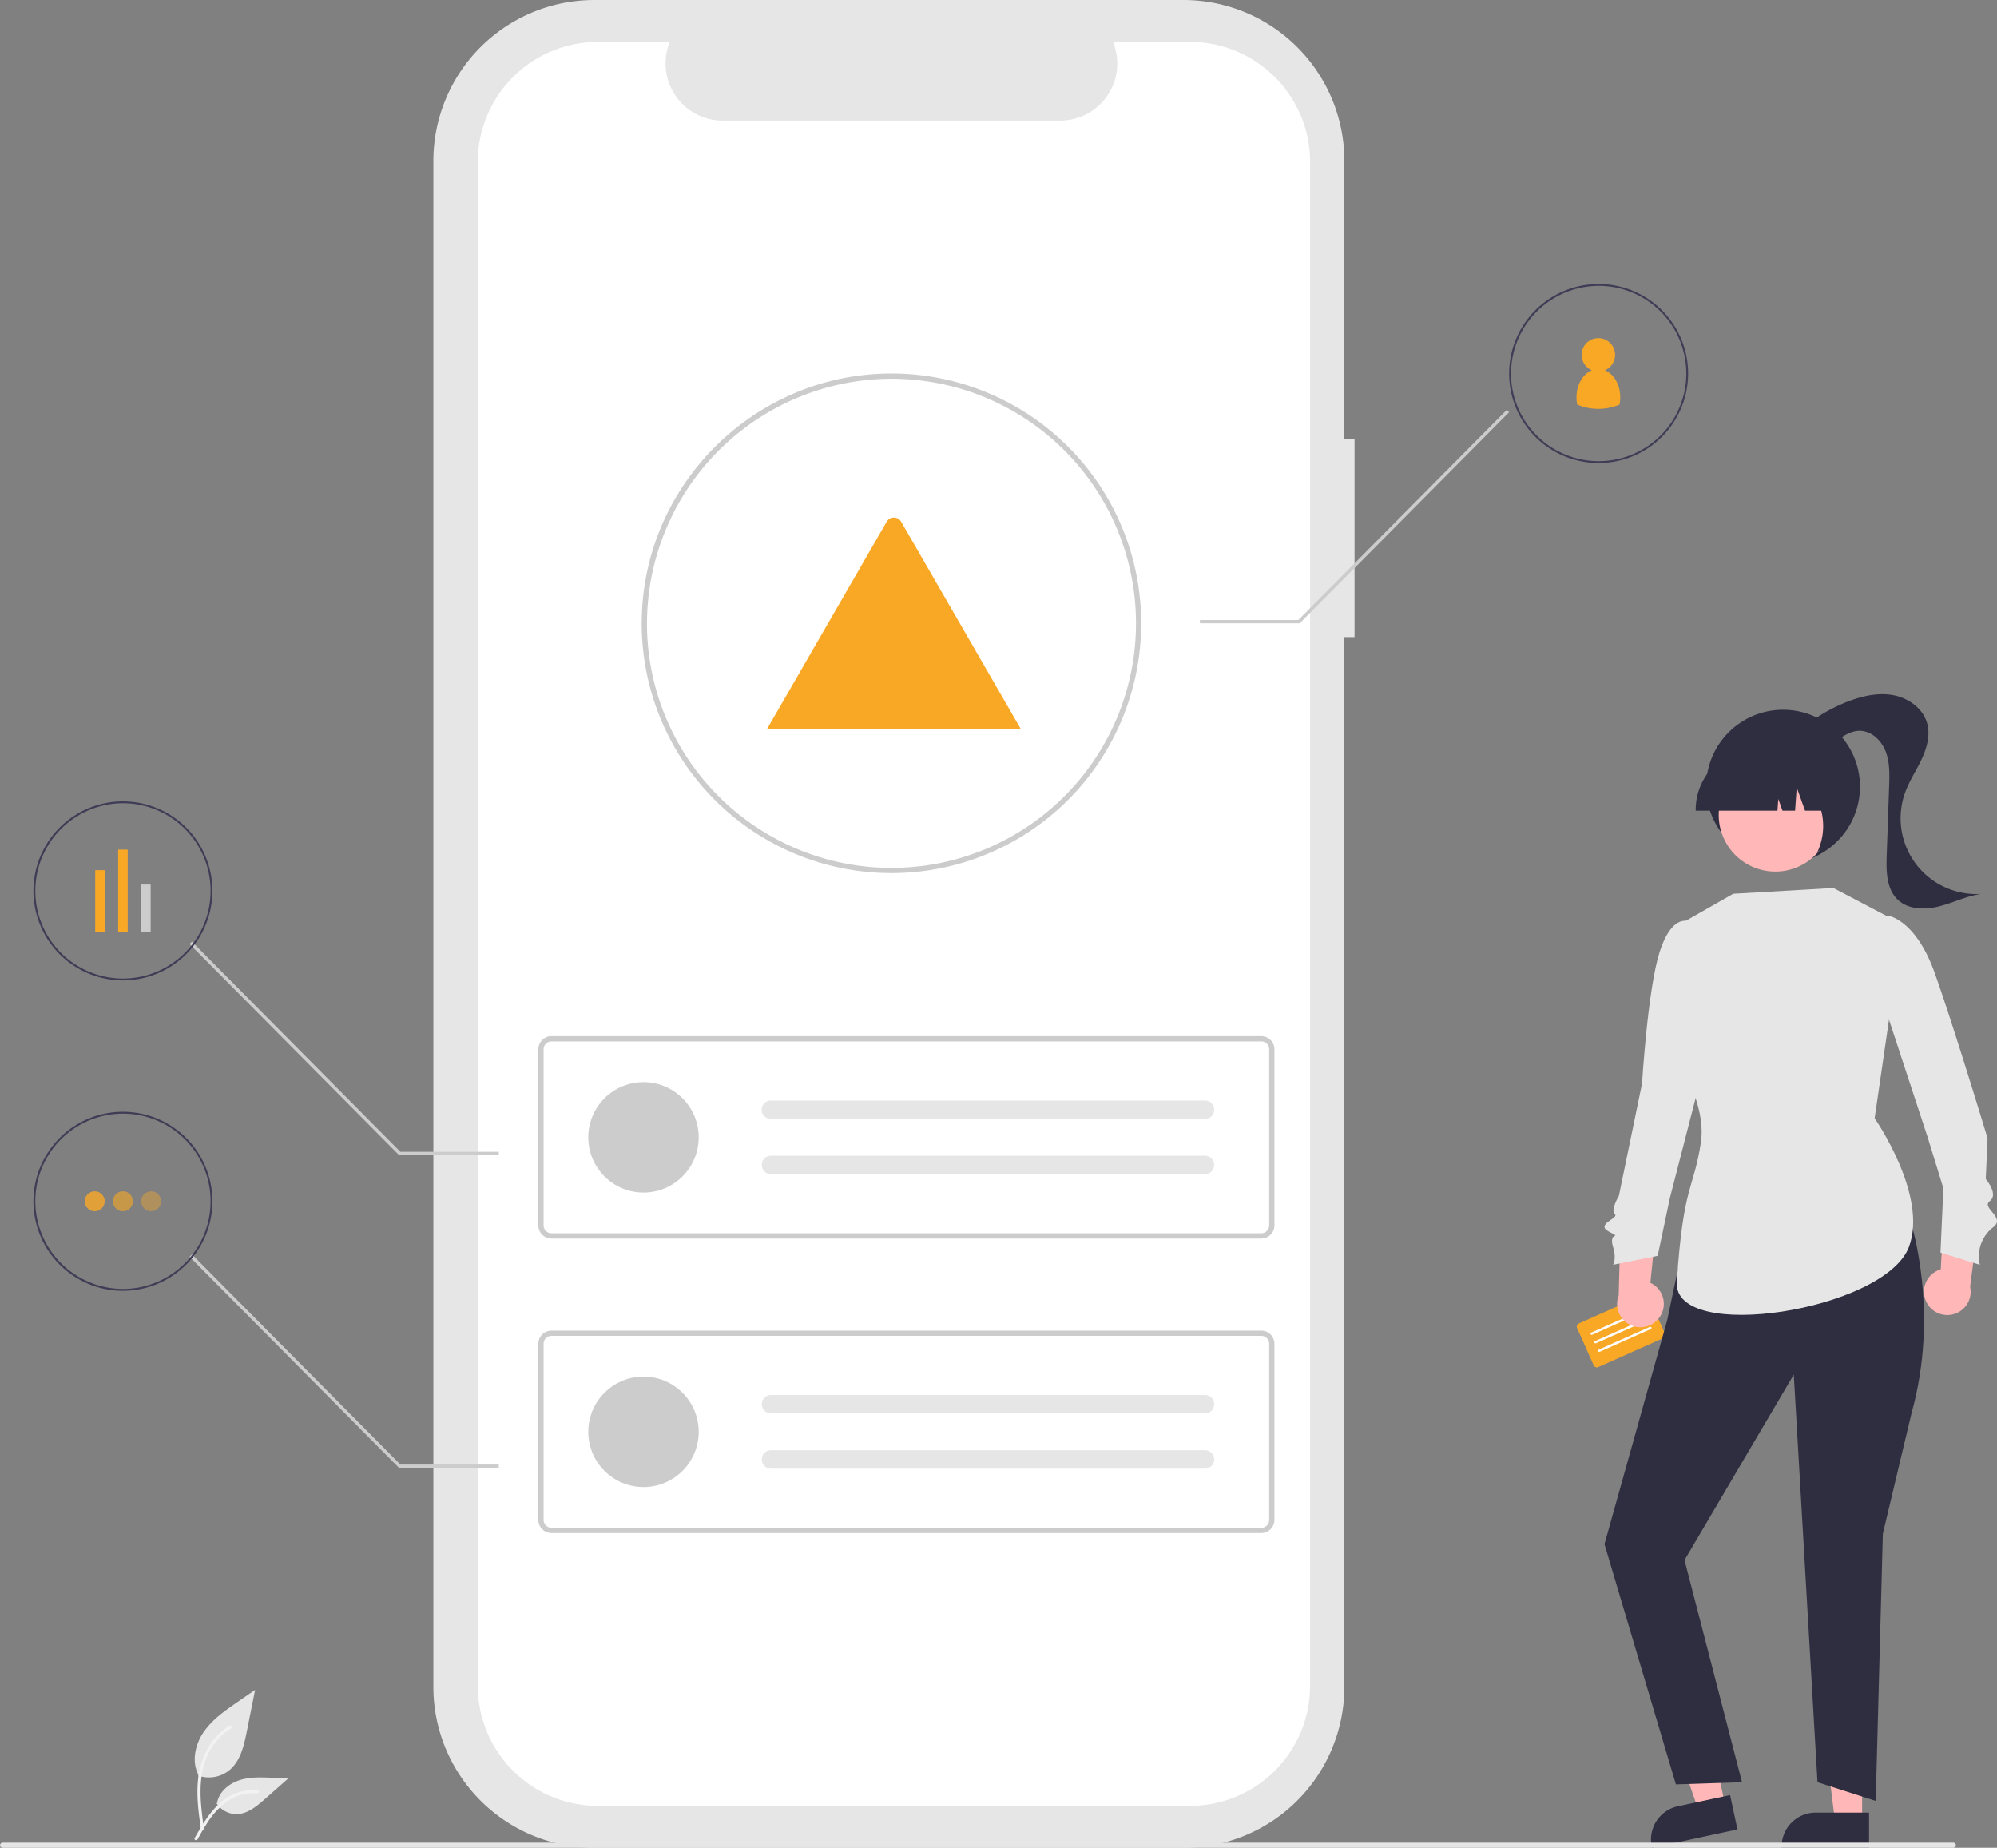 <svg xmlns="http://www.w3.org/2000/svg" xmlns:xlink="http://www.w3.org/1999/xlink" width="786.714" height="727.778" viewBox="0 0 786.714 727.778"><rect x="0" y="0" width="786.714" height="727.778" fill="#808080" stroke="none"/><g id="Group_89" data-name="Group 89" transform="translate(-247.83 -75.611)"><path id="Path_1321-270" data-name="Path 1321" d="M939.7,235.558h-4V126.013a63.4,63.4,0,0,0-63.4-63.4H640.213a63.4,63.4,0,0,0-63.4,63.4V726.987a63.4,63.4,0,0,0,63.4,63.4H872.3a63.4,63.4,0,0,0,63.4-63.4V313.534h4Z" transform="translate(-158.255 13)" fill="#e6e6e6"></path><path id="Path_1322-271" data-name="Path 1322" d="M874.858,79.106H844.563A22.495,22.495,0,0,1,823.735,110.1H690.776a22.495,22.495,0,0,1-20.827-30.991h-28.3a47.348,47.348,0,0,0-47.348,47.348V726.546a47.348,47.348,0,0,0,47.348,47.348h233.2a47.348,47.348,0,0,0,47.348-47.348h0V126.454a47.348,47.348,0,0,0-47.348-47.348Z" transform="translate(-158.255 13)" fill="#fff"></path><path id="Path_39-272" data-name="Path 39" d="M902.962,550.43H623.343a5.184,5.184,0,0,1-5.178-5.178V475.891a5.184,5.184,0,0,1,5.178-5.178H902.962a5.184,5.184,0,0,1,5.178,5.178v69.362A5.184,5.184,0,0,1,902.962,550.43ZM623.343,472.784a3.11,3.11,0,0,0-3.107,3.107v69.362a3.11,3.11,0,0,0,3.107,3.107H902.962a3.11,3.11,0,0,0,3.107-3.107V475.891a3.11,3.11,0,0,0-3.107-3.107Z" transform="translate(-158.255 13)" fill="#ccc"></path><circle id="Ellipse_5" data-name="Ellipse 5" cx="21.748" cy="21.748" r="21.748" transform="translate(479.586 501.822)" fill="#ccc"></circle><path id="Path_40-273" data-name="Path 40" d="M709.817,496.073a3.625,3.625,0,1,0,0,7.249H880.7a3.625,3.625,0,1,0,.119-7.249h-171Z" transform="translate(-158.255 13)" fill="#e6e6e6"></path><path id="Path_41-274" data-name="Path 41" d="M709.817,517.821a3.625,3.625,0,1,0,0,7.25H880.7a3.625,3.625,0,1,0,.119-7.249h-171Z" transform="translate(-158.255 13)" fill="#e6e6e6"></path><path id="Path_42-275" data-name="Path 42" d="M902.962,666.42H623.343a5.184,5.184,0,0,1-5.178-5.178V591.881a5.184,5.184,0,0,1,5.178-5.178H902.962a5.184,5.184,0,0,1,5.178,5.178v69.362a5.184,5.184,0,0,1-5.178,5.177ZM623.343,588.774a3.11,3.11,0,0,0-3.107,3.107v69.362a3.11,3.11,0,0,0,3.107,3.107H902.962a3.11,3.11,0,0,0,3.107-3.107V591.881a3.11,3.11,0,0,0-3.107-3.107Z" transform="translate(-158.255 13)" fill="#ccc"></path><circle id="Ellipse_6" data-name="Ellipse 6" cx="21.748" cy="21.748" r="21.748" transform="translate(479.586 617.813)" fill="#ccc"></circle><path id="Path_43-276" data-name="Path 43" d="M709.817,612.063a3.625,3.625,0,1,0,0,7.25H880.7a3.625,3.625,0,1,0,.119-7.249h-171Z" transform="translate(-158.255 13)" fill="#e6e6e6"></path><path id="Path_44-277" data-name="Path 44" d="M709.817,633.811a3.625,3.625,0,1,0,0,7.25H880.7a3.625,3.625,0,1,0,.119-7.249h-171Z" transform="translate(-158.255 13)" fill="#e6e6e6"></path><path id="Path_45-278" data-name="Path 45" d="M757.268,406.495a98.343,98.343,0,0,1-98.384-98.3v-.082c0-.206,0-.423.012-.629.3-53.879,44.432-97.756,98.372-97.756a98.384,98.384,0,1,1,.011,196.768h-.011Zm0-194.7a96.519,96.519,0,0,0-96.3,95.749c-.011.22-.011.4-.011.564a96.325,96.325,0,1,0,96.325-96.313Z" transform="translate(-158.255 13)" fill="#ccc"></path><path id="Path_711-279" data-name="Path 711" d="M678.036,584.1H578.423a2.029,2.029,0,0,1-.372-.03l47.112-81.6a3.3,3.3,0,0,1,5.742,0l31.618,54.763,1.515,2.62Z" transform="translate(-28.044 -221.332)" fill="#f9a826"></path><path id="Path_1265-280" data-name="Path 1265" d="M395.632,593.142a14.257,14.257,0,0,1-.289,2.868,21.322,21.322,0,0,1-16.65,0,14.262,14.262,0,0,1-.289-2.868c0-5.006,2.549-9.237,6.06-10.651a6.587,6.587,0,1,1,5.107,0C393.083,583.905,395.632,588.136,395.632,593.142Z" transform="translate(490.489 -361.041)" fill="#f9a826"></path><path id="Path_1362-281" data-name="Path 1362" d="M517.266,138.016l82.121,82.769h38.77v1.3H598.844l-.191-.193-82.312-82.963Z" transform="translate(-193.821 308.484)" fill="#ccc"></path><path id="Path_45-2-282" data-name="Path 45" d="M694.141,280.24a35.242,35.242,0,0,1-35.257-35.228v-.029c0-.074,0-.152,0-.225a35.257,35.257,0,1,1,35.257,35.482h0Zm0-69.773a34.589,34.589,0,0,0-34.51,34.313c0,.079,0,.143,0,.2a34.519,34.519,0,1,0,34.519-34.515Z" transform="translate(-397.884 181.512)" fill="#3f3d56"></path><path id="Path_1363-283" data-name="Path 1363" d="M517.266,138.016l82.121,82.769h38.77v1.3H598.844l-.191-.193-82.312-82.962Z" transform="translate(-193.821 431.666)" fill="#ccc"></path><path id="Path_45-3-284" data-name="Path 45" d="M694.141,209.726a35.242,35.242,0,0,0-35.257,35.228v.029c0,.074,0,.152,0,.225a35.257,35.257,0,1,0,35.257-35.482h0Zm0,69.773a34.589,34.589,0,0,1-34.51-34.313c0-.079,0-.143,0-.2A34.519,34.519,0,1,1,694.146,279.5Z" transform="translate(-397.884 303.775)" fill="#3f3d56"></path><rect id="Rectangle_31" data-name="Rectangle 31" width="18.746" height="3.758" transform="translate(307.185 423.994) rotate(90)" fill="#ccc"></rect><rect id="Rectangle_32" data-name="Rectangle 32" width="32.493" height="3.758" transform="translate(298.138 410.25) rotate(90)" fill="#f9a826"></rect><rect id="Rectangle_38" data-name="Rectangle 38" width="24.397" height="3.758" transform="translate(289.091 418.346) rotate(90)" fill="#f9a826"></rect><circle id="Ellipse_193" data-name="Ellipse 193" cx="3.936" cy="3.936" r="3.936" transform="translate(281.209 544.822)" fill="#f9a826" opacity="0.8"></circle><circle id="Ellipse_194" data-name="Ellipse 194" cx="3.936" cy="3.936" r="3.936" transform="translate(303.437 544.822)" fill="#f9a826" opacity="0.4"></circle><g id="Group_86" data-name="Group 86" transform="matrix(0.914, -0.407, 0.407, 0.914, 329.877, 386.67)"><path id="Path_1341-285" data-name="Path 1341" d="M406.822,411.073a1.377,1.377,0,0,0-1.375,1.375v16.046a1.377,1.377,0,0,0,1.375,1.375h27.966a1.377,1.377,0,0,0,1.375-1.375V412.448a1.377,1.377,0,0,0-1.375-1.375Z" transform="translate(0.7 0.389)" fill="#f9a826"></path><path id="Path_1342-286" data-name="Path 1342" d="M435.439,422.174H413.432a.458.458,0,1,1,0-.917h22.006a.458.458,0,0,1,0,.917Z" transform="translate(-2.93 -4.523)" fill="#fff"></path><path id="Path_1343-287" data-name="Path 1343" d="M435.439,429.259H413.432a.458.458,0,1,1,0-.917h22.006a.458.458,0,1,1,0,.917Z" transform="translate(-2.93 -7.94)" fill="#fff"></path><path id="Path_1344-288" data-name="Path 1344" d="M435.439,436.343H413.433a.458.458,0,1,1,0-.917h22.006a.458.458,0,0,1,0,.917Z" transform="translate(-2.93 -11.357)" fill="#fff"></path></g><circle id="Ellipse_195" data-name="Ellipse 195" cx="3.936" cy="3.936" r="3.936" transform="translate(292.323 544.822)" fill="#f9a826" opacity="0.6"></circle><g id="Group_85" data-name="Group 85" transform="translate(295.67 125.32)"><path id="Path_1375-289" data-name="Path 1375" d="M295.905,535.2a9.138,9.138,0,0,1,5.678-12.81l1.757-32.425L316.9,500l-3.748,29.253a9.187,9.187,0,0,1-17.251,5.944Z" transform="translate(415.135 -72.141)" fill="#ffb7b7"></path><path id="Path_1376-290" data-name="Path 1376" d="M436.142,541.231a9.138,9.138,0,0,0-3.636-13.532l3.263-32.308-14.949,7.827-.807,29.481a9.187,9.187,0,0,0,16.129,8.532Z" transform="translate(169.818 -72.141)" fill="#ffb7b7"></path><path id="Path_1377-291" data-name="Path 1377" d="M225.135,591.715h-10.68l-5.082-41.2h15.764Z" transform="translate(460.604 76)" fill="#ffb7b7"></path><path id="Path_1378-292" data-name="Path 1378" d="M372.985,736.368H351.95a13.405,13.405,0,0,0-13.4,13.4v.436h34.439Z" transform="translate(315.479 -72.141)" fill="#2f2e41"></path><path id="Path_1379-293" data-name="Path 1379" d="M287.364,585.3l-10.444,2.238-13.6-39.219,15.414-3.3Z" transform="translate(344.431 76)" fill="#ffb7b7"></path><path id="Path_1380-294" data-name="Path 1380" d="M421.548,729.46l-20.568,4.407h0a13.405,13.405,0,0,0-10.3,15.916l.091.426,33.675-7.215Z" transform="translate(212.181 -72.141)" fill="#2f2e41"></path><path id="Path_1381-295" data-name="Path 1381" d="M437.648,504.094s11.363,35.119.235,74.833L426.556,626.5l-2.811,105.263L400.808,724.4l-9.345-160.557L348.422,636.9l22.654,87.5-26.052.849-28.132-94.627,24.734-88.3,4.531-21.521Z" transform="translate(267.349 -72.141)" fill="#2f2e41"></path><path id="Path_1382-296" data-name="Path 1382" d="M330.288,387.463l22.814-13,39.468-2.281,27.377,14.373L408.821,462.88s21.22,30.454,13.483,50.745c-9.549,25.044-93.046,38.109-91.413,13.668,2.577-38.57,6.558-35.91,9.476-54.824,3.2-20.753-19.206-47.363-19.206-47.363Z" transform="translate(281.846 -72.141)" fill="#e6e6e6"></path><path id="Path_1383-297" data-name="Path 1383" d="M288.136,394.079l2.543-11.022s10.849,1.4,18.368,22.405,20.884,65.272,20.884,65.272l-.7,16.083s5.151,5.951,1.6,8.669,6.419,6.4,1.369,10.266a14.493,14.493,0,0,0-5.293,14.829l-15.514-4.791,1.141-25.324-6.146-19.962-16.426-49.963Z" transform="translate(405.216 -72.141)" fill="#e6e6e6"></path><path id="Path_1384-298" data-name="Path 1384" d="M442.4,395.958l-3.456-10.689s-6.364-2.6-11.062,12.072-6.928,51.815-6.928,51.815l-9.126,44.27s-3.41,5.638-1.6,7.254-7.963,3.888-2.281,6.882-.49-.645,1.633,6.181c1.394,4.483-.036,6.839-.036,6.839l17.567-3.534,4.791-22.693,10.867-42.191Z" transform="translate(178.091 -72.141)" fill="#e6e6e6"></path><ellipse id="Ellipse_254" data-name="Ellipse 254" cx="30.298" cy="30.298" rx="30.298" ry="30.298" transform="translate(624.298 229.844)" fill="#2f2e41"></ellipse><path id="Path_1385-299" data-name="Path 1385" d="M294.261,313.427a63.528,63.528,0,0,1,23.113-14.946c5.587-2.07,11.668-3.349,17.509-2.173s11.365,5.216,12.995,10.947c1.332,4.686-.043,9.732-2.111,14.144s-4.829,8.5-6.5,13.078A29.85,29.85,0,0,0,369.3,374.505c-5.739.77-11.03,3.467-16.639,4.9s-12.231,1.338-16.4-2.681c-4.411-4.252-4.5-11.166-4.286-17.289l.951-27.306c.162-4.642.3-9.432-1.374-13.765s-5.652-8.126-10.3-8.087c-3.52.03-6.636,2.162-9.458,4.265s-5.811,4.347-9.317,4.659-7.509-2.282-7.247-5.792Z" transform="translate(363.447 -72.141)" fill="#2f2e41"></path><ellipse id="Ellipse_255" data-name="Ellipse 255" cx="22.302" cy="22.302" rx="22.302" ry="22.302" transform="translate(642.678 301.545) rotate(-118.663)" fill="#ffb7b7"></ellipse><path id="Path_1386-300" data-name="Path 1386" d="M354.16,341.731h32.2l.33-4.624,1.651,4.624H393.3l.654-9.164,3.273,9.164h9.6v-.454a24.09,24.09,0,0,0-24.063-24.063h-4.54a24.09,24.09,0,0,0-24.063,24.063Z" transform="translate(266.023 -72.141)" fill="#2f2e41"></path><path id="Path_1387-301" data-name="Path 1387" d="M357.5,358.351l11.76-11.773,1.983-26.061H345.282l.643.642C354.867,330.089,364.52,343.194,357.5,358.351Z" transform="translate(310.486 -72.141)" fill="#2f2e41"></path></g><path id="Path_944-302" data-name="Path 944" d="M1006.459,659.044H237.982a1,1,0,1,1,0-2h768.477a1,1,0,1,1,0,2Z" transform="translate(10.882 144.346)" fill="#e6e6e6"></path><g id="Group_58" data-name="Group 58" transform="translate(324.445 741.219)"><path id="Path_438-303" data-name="Path 438" d="M264.378,626.53a12.8,12.8,0,0,0,12.364-2.178c4.33-3.635,5.688-9.623,6.793-15.168l3.268-16.4-6.841,4.711c-4.92,3.388-9.95,6.884-13.356,11.79s-4.893,11.6-2.156,16.914" transform="translate(-262.92 -592.784)" fill="#e6e6e6"></path><path id="Path_439-304" data-name="Path 439" d="M266.983,697.106c-.861-6.273-1.747-12.627-1.143-18.967a29.832,29.832,0,0,1,5.752-15.64,26.018,26.018,0,0,1,6.675-6.049c.668-.421,1.282.637.617,1.056a24.735,24.735,0,0,0-9.784,11.805c-2.13,5.418-2.472,11.324-2.105,17.079.222,3.48.692,6.938,1.167,10.391a.634.634,0,0,1-.427.752.615.615,0,0,1-.752-.427Z" transform="translate(-264.469 -642.364)" fill="#f2f2f2"></path><path id="Path_442-305" data-name="Path 442" d="M289.28,708.161a9.425,9.425,0,0,0,8.212,4.238c4.157-.2,7.623-3.1,10.743-5.853l9.228-8.147-6.107-.292c-4.392-.21-8.9-.406-13.08.948s-8.041,4.614-8.806,8.944" transform="translate(-280.568 -663.484)" fill="#e6e6e6"></path><path id="Path_443-306" data-name="Path 443" d="M262.845,737.661c4.145-7.335,8.953-15.486,17.544-18.092a19.578,19.578,0,0,1,7.379-.762c.783.068.588,1.275-.194,1.208a18.188,18.188,0,0,0-11.776,3.116,30.61,30.61,0,0,0-8.094,8.735c-1.34,2.041-2.541,4.169-3.742,6.294C263.579,738.839,262.457,738.349,262.845,737.661Z" transform="translate(-262.765 -679.313)" fill="#f2f2f2"></path></g><path id="Path_45-4-307" data-name="Path 45" d="M694.141,280.24a35.242,35.242,0,0,1-35.257-35.228v-.029c0-.074,0-.152,0-.225a35.257,35.257,0,1,1,35.257,35.482h0Zm0-69.773a34.589,34.589,0,0,0-34.51,34.313c0,.079,0,.143,0,.2a34.519,34.519,0,1,0,34.519-34.515Z" transform="translate(183.469 -22.258)" fill="#3f3d56"></path><path id="Path_1414-308" data-name="Path 1414" d="M637.231,138.016l-82.121,82.769h-38.77v1.3h39.313l.191-.193,82.312-82.962Z" transform="translate(204.196 99.023)" fill="#ccc"></path></g></svg>